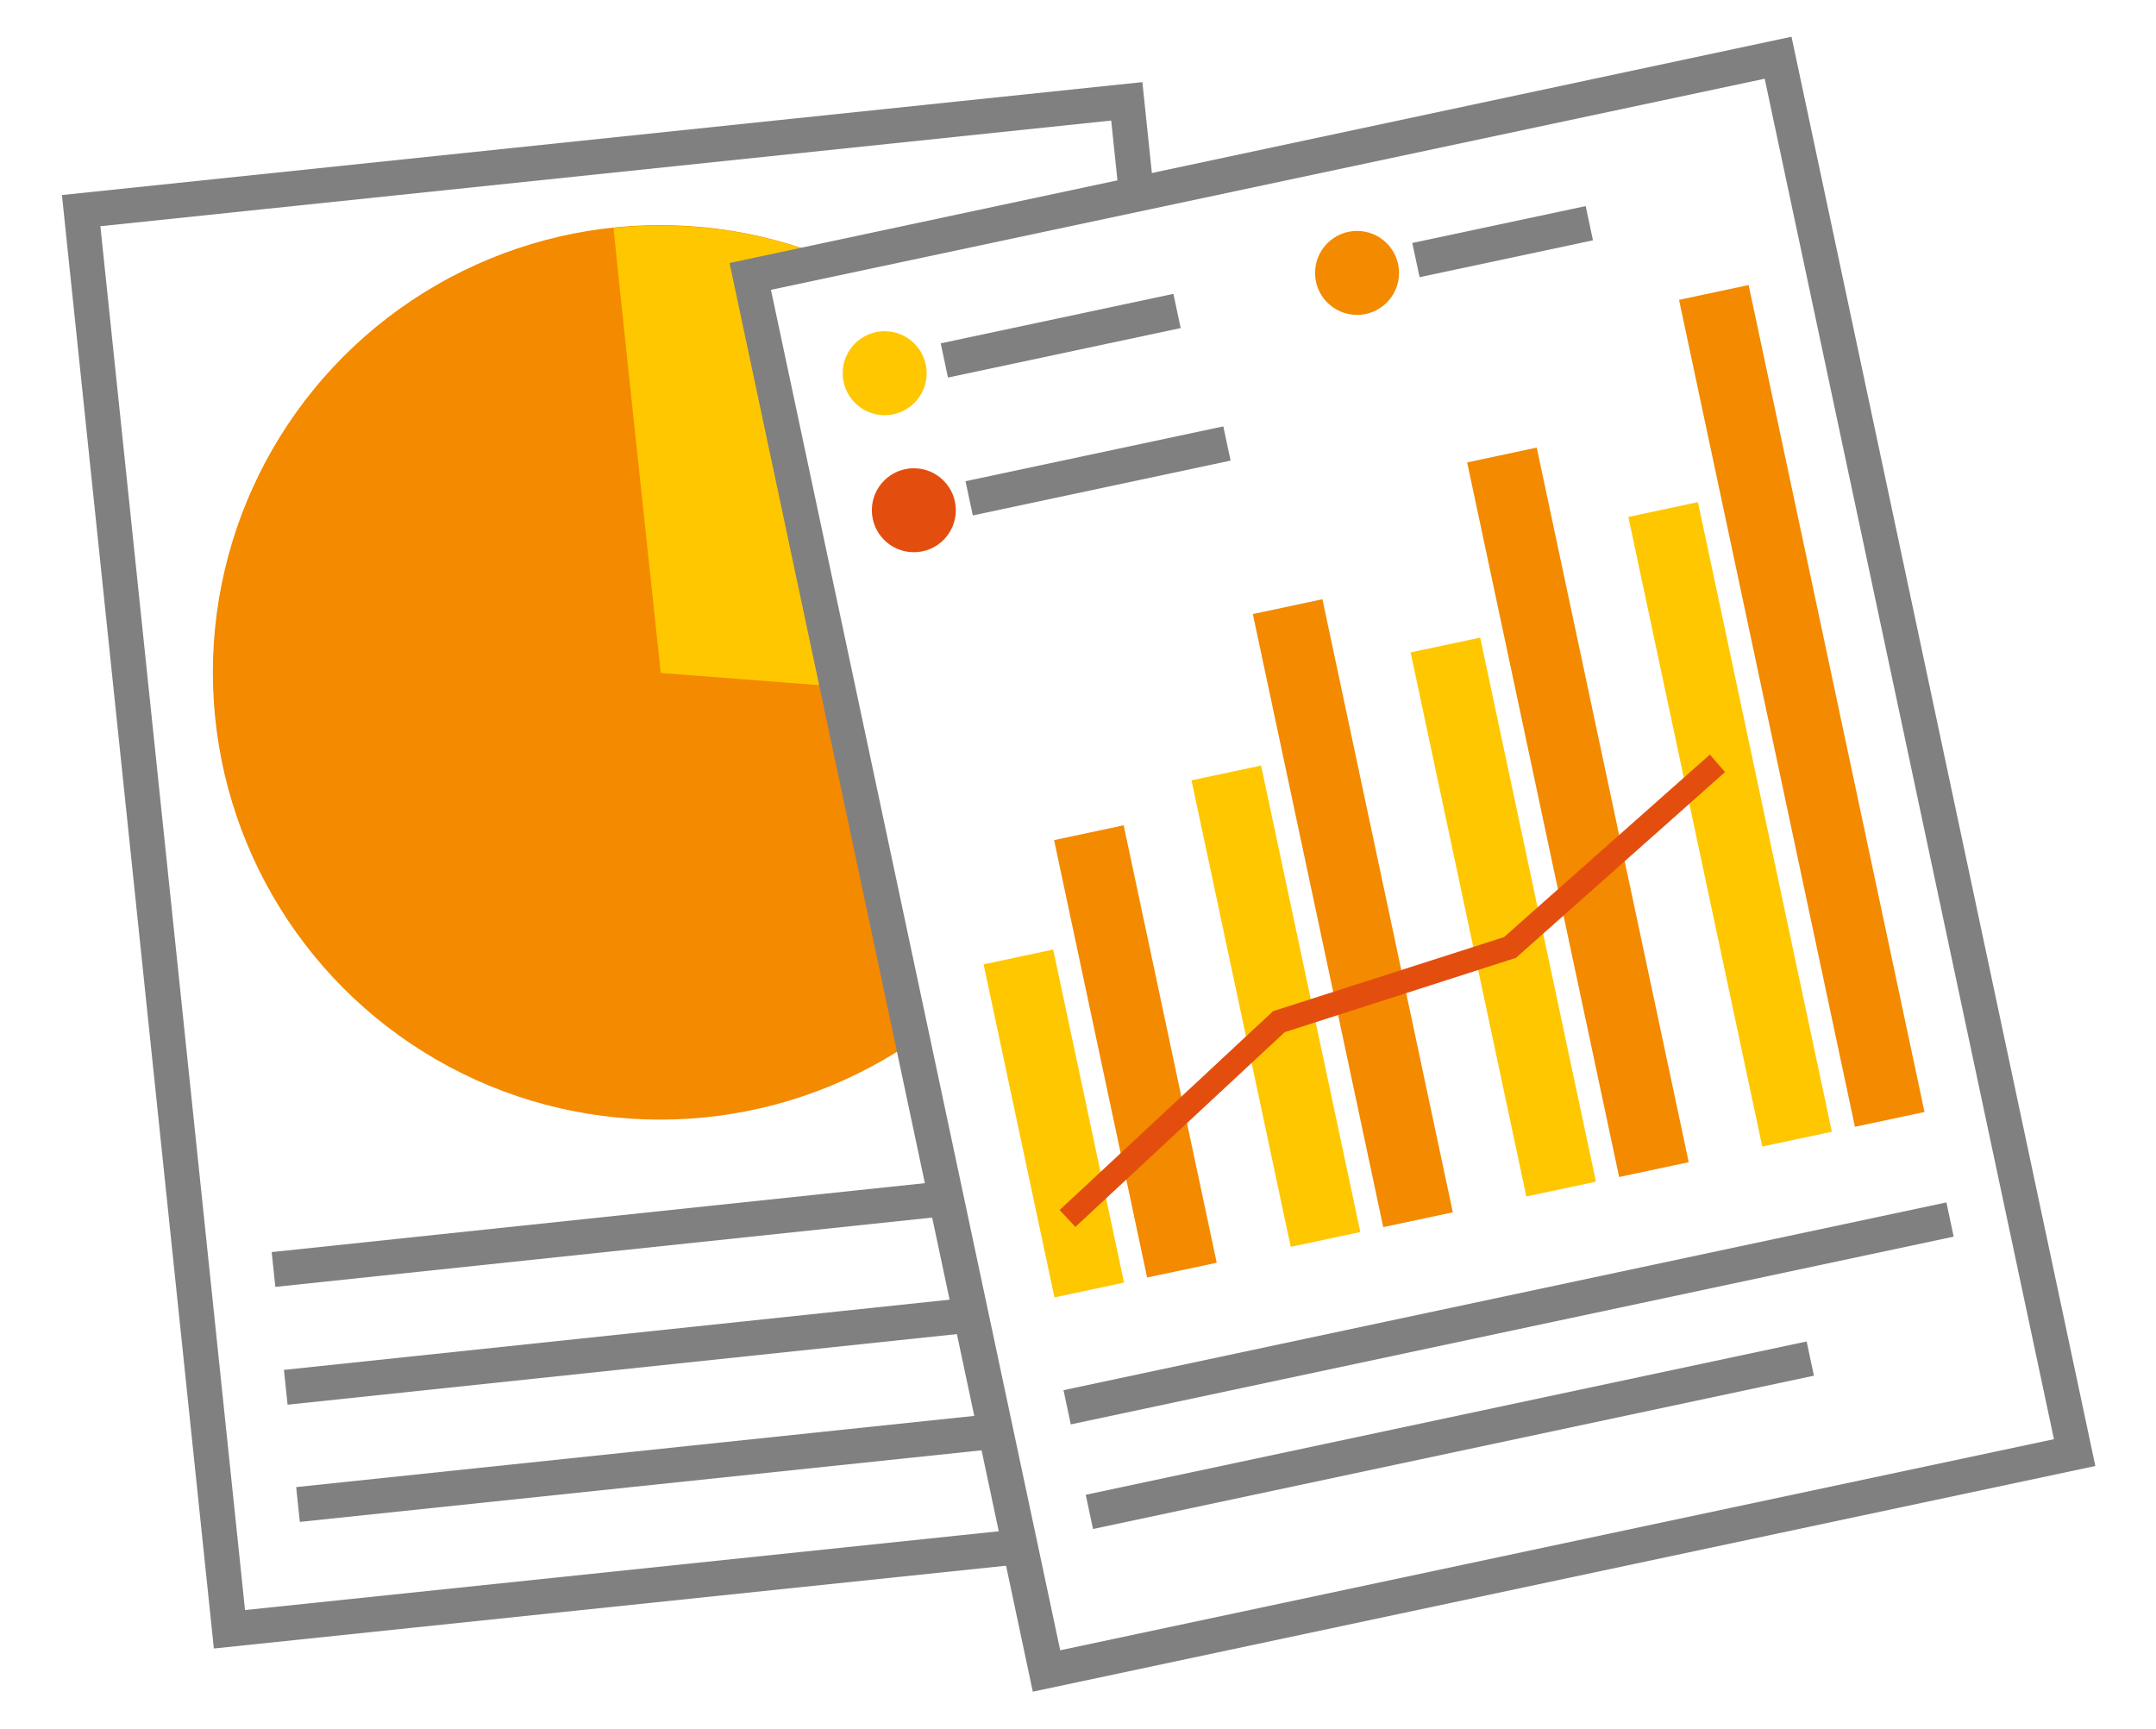 <?xml version="1.0" encoding="utf-8"?>
<!-- Generator: Adobe Illustrator 25.0.0, SVG Export Plug-In . SVG Version: 6.00 Build 0)  -->
<svg version="1.1" id="レイヤー_1" xmlns="http://www.w3.org/2000/svg" xmlns:xlink="http://www.w3.org/1999/xlink" x="0px"
	 y="0px" viewBox="0 0 369.7 296.5" style="enable-background:new 0 0 369.7 296.5;" xml:space="preserve">
<style type="text/css">
	.st0{fill:#FFFFFF;}
	.st1{fill:#F38A00;}
	.st2{fill:#FFC700;}
	.st3{fill:none;stroke:#808080;stroke-width:6;stroke-miterlimit:10;}
	.st4{fill:#808080;}
	.st5{fill:#E34E0F;}
</style>
<g>
	<rect class="st0" width="369.7" height="296.5"/>
	<g>
		<g>
			<g>
				<circle class="st1" cx="113.2" cy="115.3" r="76.7"/>
				<path class="st2" d="M105.2,39.1c42.1-4.4,79.8,26.1,84.3,68.2c0.5,4.7,0.6,9.4,0.2,14l-76.4-5.9
					C109.2,77.2,106.2,49,105.2,39.1z"/>
			</g>
			<line class="st3" x1="46.9" y1="217.7" x2="198.5" y2="201.7"/>
			<line class="st3" x1="49" y1="237.9" x2="200.7" y2="221.9"/>
			<line class="st3" x1="51.1" y1="258" x2="174.9" y2="245"/>
			
				<rect x="26.2" y="26" transform="matrix(0.995 -0.104 0.104 0.995 -14.856 12.975)" class="st3" width="180.2" height="244.5"/>
		</g>
		<g>
			<g>
				
					<rect x="152.1" y="26" transform="matrix(0.978 -0.208 0.208 0.978 -25.526 53.591)" class="st0" width="180.2" height="244.5"/>
				<path class="st4" d="M177.1,290.1L125.1,45.1L307.2,6.3l52.1,245.1L177.1,290.1z M132.2,49.7L181.8,283l170.4-36.2L302.6,13.5
					L132.2,49.7z"/>
			</g>
			<circle class="st2" cx="151.7" cy="64" r="7.2"/>
			<circle class="st1" cx="232.7" cy="46.8" r="7.2"/>
			<circle class="st5" cx="156.7" cy="87.5" r="7.2"/>
			
				<rect x="174.6" y="163.5" transform="matrix(0.978 -0.208 0.208 0.978 -36.104 41.785)" class="st2" width="12.2" height="58.4"/>
			
				<rect x="212.7" y="131.7" transform="matrix(0.978 -0.208 0.208 0.978 -31.101 49.254)" class="st2" width="12.2" height="81.8"/>
			
				<rect x="251.7" y="109.6" transform="matrix(0.978 -0.208 0.208 0.978 -27.075 57.04)" class="st2" width="12.2" height="95.4"/>
			
				<rect x="290.6" y="86.2" transform="matrix(0.978 -0.208 0.208 0.978 -22.917 64.784)" class="st2" width="12.2" height="110.4"/>
			
				<rect x="188.6" y="142" transform="matrix(0.978 -0.208 0.208 0.978 -33.238 44.419)" class="st1" width="12.2" height="76.7"/>
			
				<rect x="225.9" y="102.9" transform="matrix(0.978 -0.208 0.208 0.978 -27.504 51.65)" class="st1" width="12.2" height="107.5"/>
			
				<rect x="264.5" y="76.7" transform="matrix(0.978 -0.208 0.208 0.978 -23.055 59.299)" class="st1" width="12.2" height="125.3"/>
			
				<rect x="302.9" y="48.6" transform="matrix(0.978 -0.208 0.208 0.978 -18.432 66.891)" class="st1" width="12.2" height="145"/>
			<polygon class="st5" points="184.4,210.4 181.7,207.5 218.3,173.4 257.9,160.7 293.2,129.4 295.8,132.4 259.9,164.3 259.5,164.4 
				220.3,177 			"/>
			
				<rect x="161.5" y="54.6" transform="matrix(0.978 -0.208 0.208 0.978 -7.996 39.072)" class="st4" width="40.8" height="6"/>
			
				<rect x="181.3" y="222.3" transform="matrix(0.978 -0.208 0.208 0.978 -41.185 58.696)" class="st4" width="154.8" height="6"/>
			
				<rect x="185.4" y="243.2" transform="matrix(0.978 -0.208 0.208 0.978 -45.731 57.047)" class="st4" width="126.4" height="6"/>
			
				<rect x="242.5" y="38.5" transform="matrix(0.978 -0.208 0.208 0.978 -2.999 54.452)" class="st4" width="30.4" height="6"/>
			
				<rect x="165.7" y="77.8" transform="matrix(0.978 -0.208 0.208 0.978 -12.675 40.898)" class="st4" width="45.2" height="6"/>
		</g>
	</g>
</g>
</svg>
